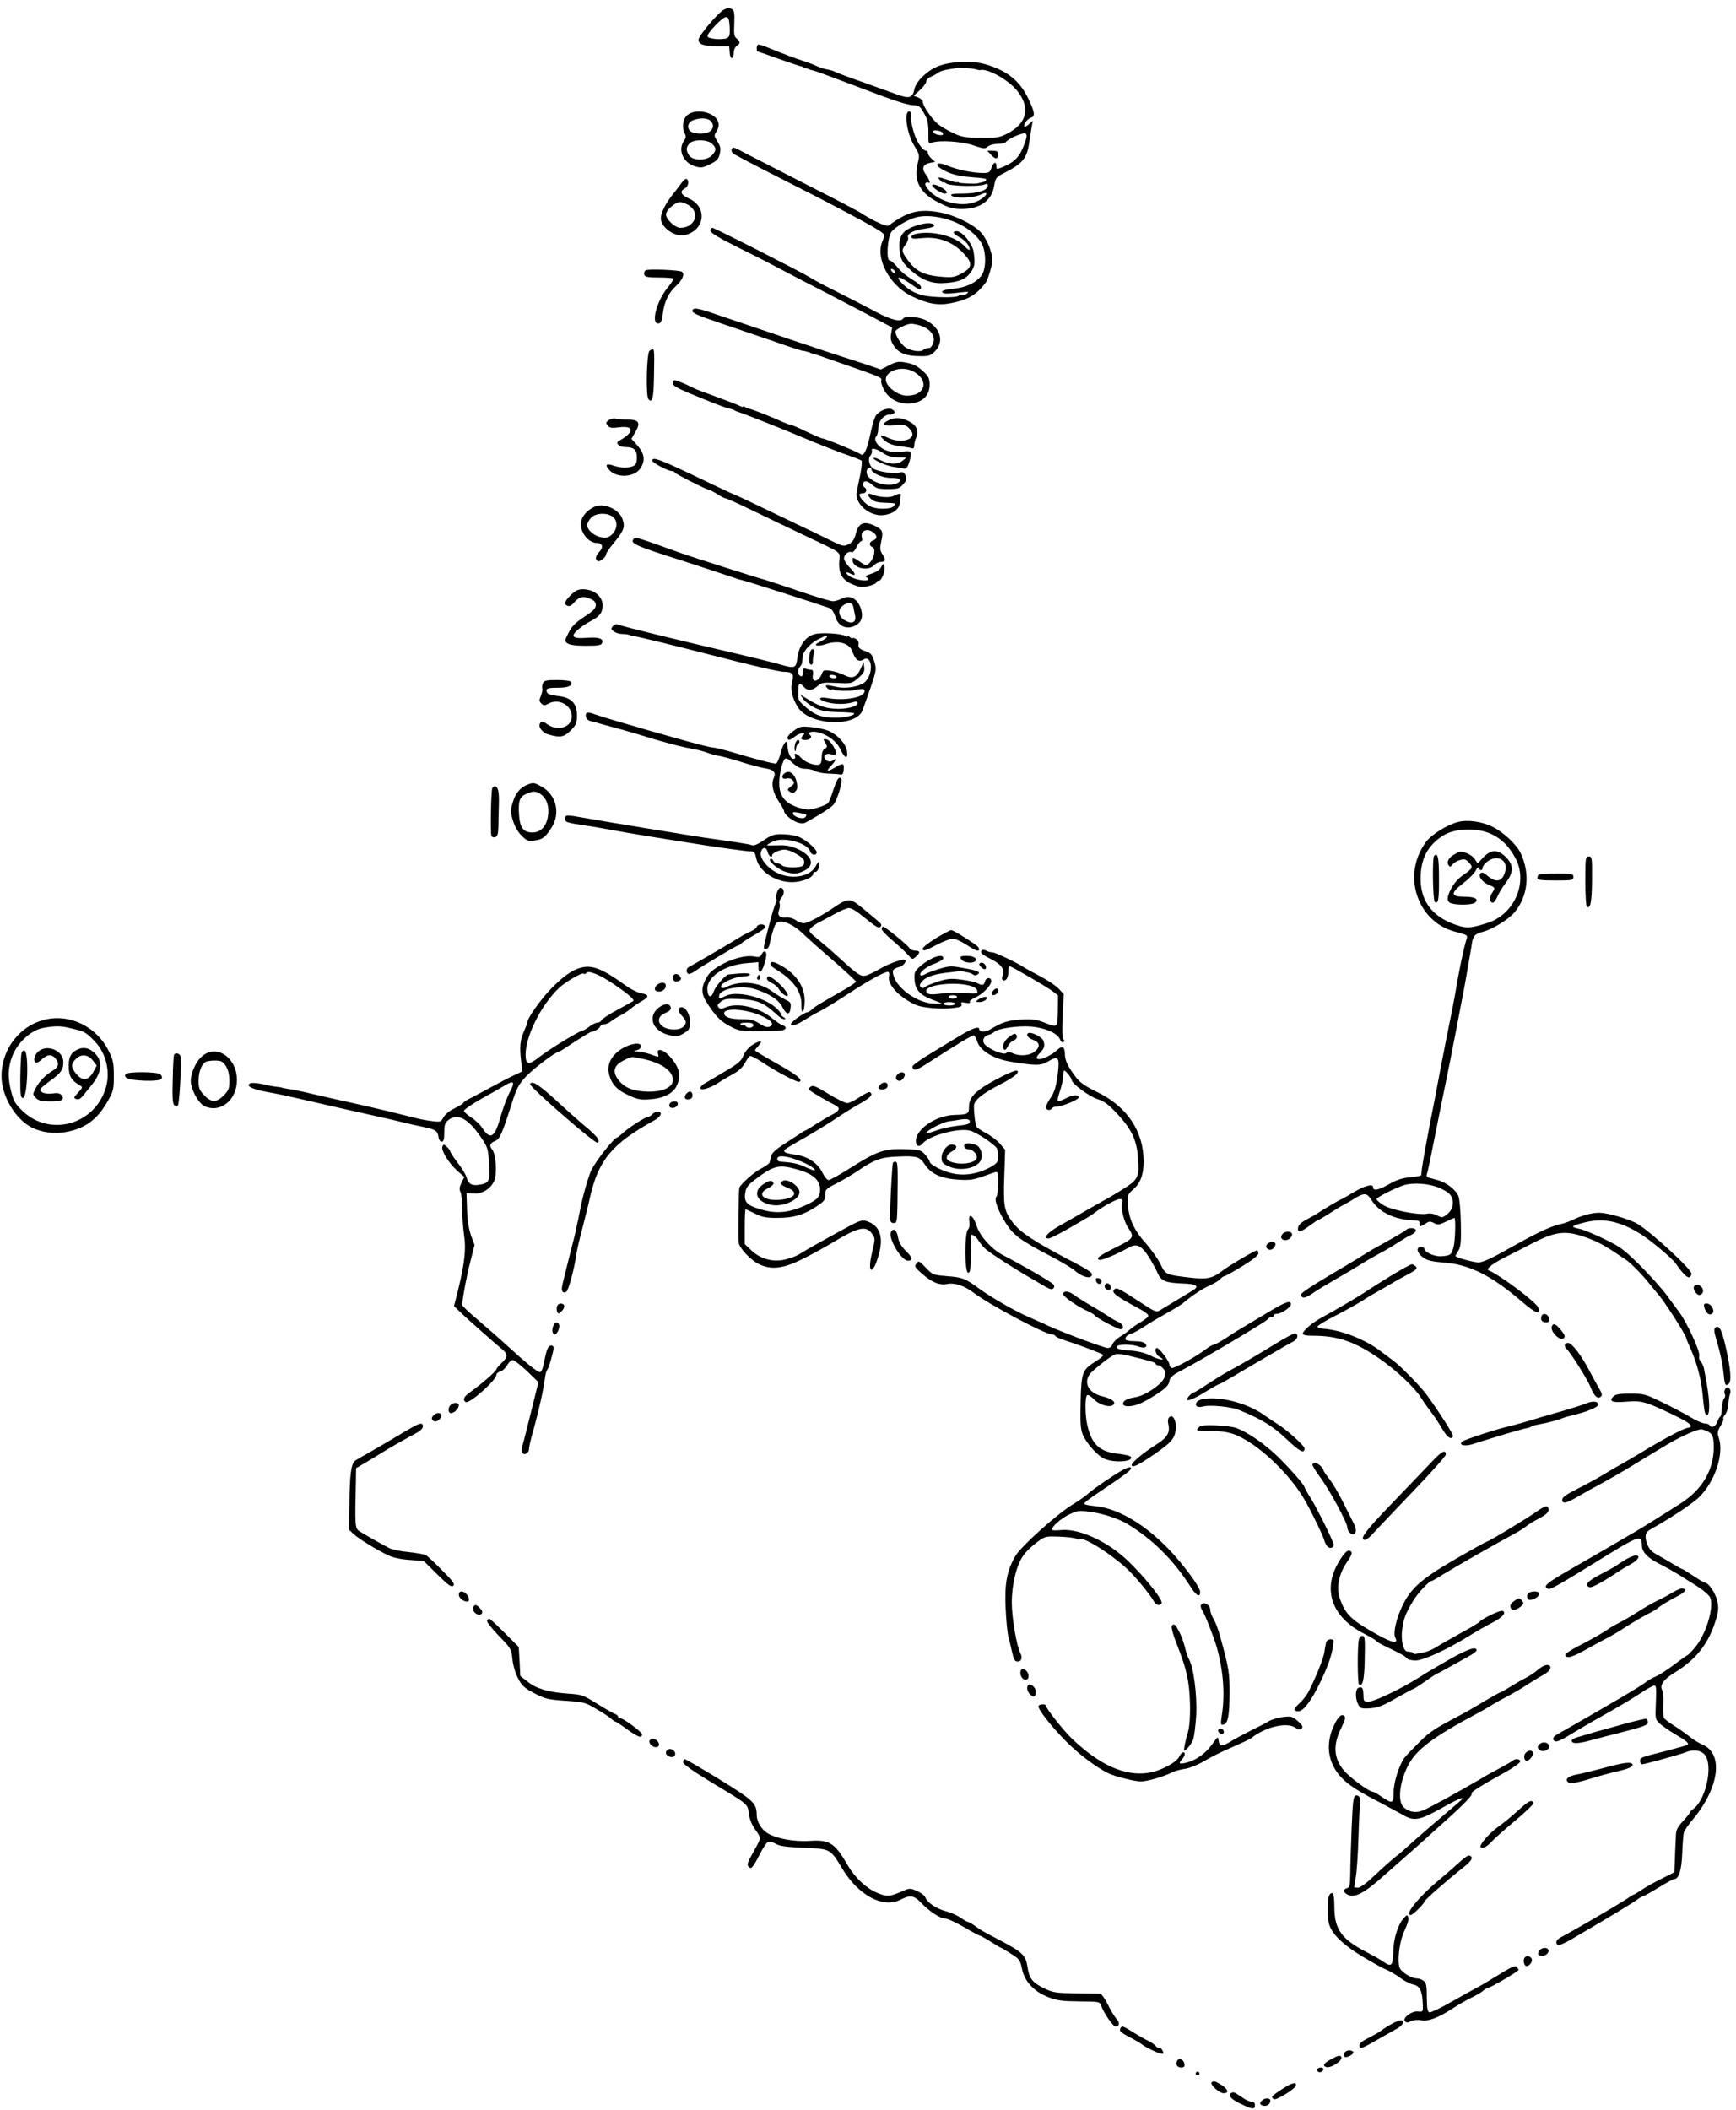 <?xml version="1.0" standalone="no"?>
<!DOCTYPE svg PUBLIC "-//W3C//DTD SVG 20010904//EN"
 "http://www.w3.org/TR/2001/REC-SVG-20010904/DTD/svg10.dtd">
<svg version="1.0" xmlns="http://www.w3.org/2000/svg"
 width="1014pt" height="1232pt" viewBox="0 0 1014 1232"
 preserveAspectRatio="xMidYMid meet">
<g transform="translate(0,1232) scale(0.1,-0.1)"
fill="#000000" stroke="none">
<path d="M4229 12264 c-34 -17 -149 -153 -149 -176 0 -27 32 -38 109 -38 l70
0 3 -37 c3 -43 23 -43 24 1 0 15 8 32 17 38 22 12 22 27 0 43 -15 11 -17 26
-14 88 2 65 0 77 -16 85 -13 7 -26 6 -44 -4z m33 -100 c2 -46 0 -58 -15 -66
-24 -12 -109 -6 -114 9 -6 17 86 113 107 113 15 0 19 -10 22 -56z"/>
<path d="M4420 12040 c0 -11 1 -20 3 -20 2 0 55 -18 118 -41 63 -22 121 -42
129 -44 8 -2 16 -4 18 -5 1 -2 5 -3 10 -5 4 -1 14 -4 22 -7 8 -4 24 -9 35 -11
19 -5 81 -28 250 -92 214 -82 294 -108 328 -109 38 -1 44 -6 79 -76 7 -14 12
-53 11 -88 -1 -60 0 -62 20 -55 44 16 170 8 241 -15 62 -21 70 -22 85 -8 10 9
36 16 59 16 22 0 44 5 47 10 12 20 101 59 115 50 11 -7 9 -20 -10 -70 -24 -65
-55 -97 -123 -125 -36 -15 -37 -14 -37 5 0 30 -17 24 -29 -10 -9 -26 -15 -30
-49 -30 -58 0 -151 19 -205 42 -60 26 -86 11 -35 -20 47 -28 92 -40 177 -47
41 -3 77 -7 79 -10 8 -7 -3 -16 -25 -20 -10 -2 -19 -4 -20 -5 -9 -5 -103 -1
-112 4 -6 4 -11 5 -11 2 0 -3 -25 4 -55 14 -57 20 -65 19 -40 -6 8 -9 15 -12
15 -8 0 3 7 0 17 -7 18 -16 196 -20 226 -5 13 6 17 4 17 -8 0 -27 -61 -46
-147 -46 -59 0 -74 -3 -65 -12 18 -18 131 -14 170 6 49 25 42 -5 -8 -33 -81
-46 -218 -20 -290 54 -18 18 -29 38 -25 44 3 6 11 9 16 6 17 -11 9 15 -13 46
-27 36 -17 61 27 69 l27 5 -21 19 c-12 11 -21 25 -21 33 0 7 -4 13 -9 13 -23
0 -59 55 -75 113 -10 36 -17 71 -16 78 4 24 0 39 -9 39 -33 0 -14 -132 30
-202 30 -50 31 -54 20 -99 -27 -103 12 -177 121 -231 62 -32 85 -38 137 -38
106 0 174 49 188 135 8 47 11 51 60 76 105 53 131 85 144 172 5 34 12 78 15
97 l7 35 -22 -19 c-11 -11 -24 -17 -27 -14 -9 10 18 46 38 51 26 7 22 34 -16
112 -51 105 -124 163 -251 200 -79 23 -209 17 -281 -14 -63 -27 -124 -88 -133
-132 -10 -51 -30 -57 -103 -30 -35 13 -125 45 -200 72 -76 26 -146 53 -156 58
-11 6 -34 13 -52 16 -18 3 -44 12 -59 19 -14 7 -51 21 -81 31 -53 17 -93 32
-199 75 -27 11 -54 20 -60 20 -6 0 -11 -9 -11 -20z m1281 -125 c9 -3 20 -5 25
-4 41 11 162 -56 213 -118 81 -98 62 -191 -52 -251 -47 -25 -61 -27 -157 -26
-91 0 -112 4 -160 26 -30 14 -70 37 -88 51 -36 27 -92 108 -92 133 0 8 -12 19
-27 25 l-26 10 36 33 c21 19 37 41 37 50 0 9 12 22 28 28 15 7 34 17 42 24 8
7 35 15 60 19 25 4 46 7 47 8 4 5 100 -2 114 -8z m-193 -373 c3 -10 -4 -13
-24 -10 -15 2 -29 9 -32 16 -3 10 4 13 24 10 15 -2 29 -9 32 -16z"/>
<path d="M4016 11649 c-28 -22 -35 -73 -16 -110 8 -14 7 -25 -5 -41 -37 -54
-5 -128 65 -149 34 -10 44 -9 87 12 40 20 50 30 57 60 7 31 5 43 -13 72 -21
34 -21 37 -5 61 10 17 14 35 10 51 -15 58 -127 86 -180 44z m118 -25 c30 -11
40 -43 20 -65 -19 -21 -82 -26 -115 -9 -29 16 -25 56 9 68 32 12 64 14 86 6z
m26 -144 c26 -26 25 -38 -2 -67 -30 -32 -110 -33 -132 -1 -20 29 -20 47 1 70
23 26 106 25 133 -2z"/>
<path d="M4274 11449 c-3 -6 0 -17 7 -24 8 -7 127 -70 264 -139 323 -163 576
-297 607 -324 16 -13 16 -17 2 -51 -42 -100 41 -256 169 -319 92 -45 155 -57
231 -42 102 20 149 48 204 121 7 9 19 43 28 75 14 54 14 64 -2 117 -9 31 -32
74 -50 95 -45 53 -168 112 -261 125 -112 17 -175 -1 -280 -78 -9 -7 -32 0 -81
24 -37 19 -74 40 -82 47 -8 6 -136 74 -285 149 -148 76 -312 160 -363 186
-105 55 -99 53 -108 38z m1270 -413 c82 -26 152 -76 188 -134 29 -48 30 -151
1 -190 -32 -43 -91 -71 -166 -78 -43 -4 -66 -11 -64 -18 4 -12 26 -13 107 -3
49 5 53 5 36 -8 -10 -8 -23 -12 -28 -9 -5 3 -14 1 -21 -4 -13 -11 -150 -9
-202 3 -48 10 -90 34 -125 70 -45 46 -19 46 46 0 54 -39 64 -42 64 -21 0 8
-24 28 -53 45 -29 17 -68 48 -85 71 -18 22 -39 40 -46 40 -20 0 -13 131 10
165 17 26 97 74 144 86 52 14 122 8 194 -15z m-319 -297 c11 -17 -1 -21 -15
-4 -8 9 -8 15 -2 15 6 0 14 -5 17 -11z"/>
<path d="M5365 11007 c-98 -29 -122 -66 -108 -165 5 -37 15 -54 51 -89 65 -61
124 -88 194 -86 89 3 134 19 164 58 28 37 31 56 21 125 -8 49 -66 120 -99 120
-29 0 -21 -15 18 -36 20 -10 42 -31 50 -46 17 -34 7 -36 -22 -5 -55 58 -182
91 -279 73 -40 -8 -43 -32 -4 -29 13 1 35 3 49 4 87 6 167 -25 227 -89 58 -61
54 -86 -20 -124 -35 -17 -51 -19 -116 -13 -95 9 -141 32 -186 93 -40 55 -41
61 -15 95 11 14 17 32 14 40 -8 23 32 44 99 52 36 5 56 12 54 19 -5 16 -45 17
-92 3z"/>
<path d="M5790 11415 c25 -27 40 -25 40 6 0 15 -7 19 -32 19 l-31 0 23 -25z"/>
<path d="M3983 11255 c-10 -14 -33 -45 -51 -67 -43 -53 -72 -111 -72 -142 0
-55 84 -113 142 -98 117 29 131 165 22 213 -47 21 -56 42 -24 59 21 11 27 44
11 55 -6 3 -18 -6 -28 -20z m38 -132 c72 -43 39 -133 -47 -133 -31 0 -84 50
-84 78 0 25 54 72 82 72 11 0 33 -8 49 -17z"/>
<path d="M5445 11240 c-6 -10 51 -50 73 -50 25 0 11 20 -27 40 -24 12 -42 16
-46 10z"/>
<path d="M4150 10973 c0 -13 48 -41 168 -101 92 -45 210 -106 262 -134 52 -28
163 -85 245 -127 83 -43 203 -106 268 -140 l118 -63 -6 -37 c-5 -29 -1 -44 17
-71 28 -42 71 -59 151 -59 52 -1 62 2 88 28 56 56 33 138 -52 181 -40 21 -123
27 -134 10 -13 -22 -70 -8 -158 39 -100 53 -129 67 -257 132 -47 23 -102 53
-123 66 -54 34 -564 293 -576 293 -6 0 -11 -8 -11 -17z m1240 -559 c50 -20 75
-61 60 -98 -5 -14 -14 -27 -20 -27 -5 -1 -14 -2 -19 -3 -5 0 -13 -4 -17 -8
-14 -15 -69 -8 -102 12 -27 17 -62 70 -62 95 0 12 67 45 92 45 15 0 46 -7 68
-16z"/>
<path d="M3771 10742 c-8 -6 -11 -17 -8 -26 5 -13 22 -16 85 -16 43 0 81 -3
85 -6 3 -4 -12 -27 -33 -53 -66 -79 -101 -218 -52 -209 12 2 19 17 23 53 8 72
35 128 80 168 36 33 50 69 31 81 -16 10 -198 17 -211 8z"/>
<path d="M4046 10511 c-10 -16 16 -28 169 -80 83 -28 221 -75 309 -105 87 -31
161 -55 165 -54 3 0 9 -1 14 -2 4 -1 12 -4 17 -5 6 -1 11 -3 13 -5 1 -1 9 -3
17 -5 8 -2 60 -19 115 -39 292 -101 289 -100 282 -119 -2 -7 4 -29 15 -50 32
-65 112 -98 187 -77 52 14 81 51 81 104 0 34 -6 48 -32 73 -41 38 -62 49 -116
58 -35 6 -51 2 -90 -18 l-47 -24 -70 24 c-38 13 -110 36 -160 52 -103 33 -471
157 -685 230 -149 52 -175 57 -184 42z m1300 -366 c83 -54 54 -135 -49 -135
-39 0 -90 30 -113 65 -46 70 80 124 162 70z"/>
<path d="M3794 10272 c-17 -11 -23 -267 -6 -283 23 -24 30 6 32 136 3 172 4
167 -26 147z"/>
<path d="M3930 10082 c0 -12 24 -27 88 -54 134 -56 219 -89 241 -93 12 -2 27
-7 34 -12 6 -4 17 -8 22 -9 17 -4 233 -89 340 -134 133 -56 237 -97 310 -122
33 -11 63 -24 67 -27 4 -4 1 -40 -7 -81 -9 -41 -18 -88 -21 -105 -12 -67 79
-143 159 -132 55 7 92 37 93 73 1 16 3 34 5 39 6 16 -9 16 -39 1 -27 -14 -85
-10 -134 9 -24 10 -23 -8 2 -30 14 -13 38 -19 78 -20 70 -3 67 -2 52 -20 -16
-20 -102 -20 -140 0 -27 14 -60 51 -60 67 0 5 9 8 20 8 21 0 28 24 10 35 -16
10 -11 35 7 35 9 0 27 -10 40 -22 20 -19 36 -23 89 -23 59 0 68 3 90 28 20 23
22 31 13 51 -10 21 -15 23 -40 16 -27 -8 -120 7 -148 24 -23 14 -33 57 -18 75
8 9 12 22 10 29 -8 20 26 14 65 -13 27 -18 50 -25 87 -25 l50 -1 -25 -20 c-28
-23 -78 -21 -132 7 -16 9 -32 13 -35 10 -8 -8 70 -44 112 -51 22 -3 49 -8 61
-10 15 -3 23 3 32 28 7 19 12 43 12 54 0 20 -4 21 -58 16 -43 -4 -68 -1 -94
11 -42 20 -68 60 -50 78 7 7 12 28 12 48 0 41 33 80 68 80 29 0 37 17 13 30
-23 12 -66 -3 -92 -32 -9 -10 -24 -57 -34 -106 -20 -97 -39 -139 -58 -124 -16
13 -207 92 -222 92 -6 0 -48 18 -94 40 -45 22 -87 40 -93 40 -6 0 -29 9 -52
19 -46 22 -175 73 -191 75 -5 1 -16 5 -22 9 -7 5 -13 6 -13 2 0 -3 -12 1 -27
9 -16 7 -75 30 -133 51 -58 21 -116 43 -130 50 -44 23 -98 45 -109 45 -6 0
-11 -8 -11 -18z m1160 -502 c0 -21 65 -50 111 -50 25 0 49 -3 52 -7 15 -14
-18 -33 -58 -33 -78 0 -147 45 -131 86 6 16 26 19 26 4z"/>
<path d="M3555 9867 c-17 -13 -17 -17 -5 -32 11 -13 23 -15 62 -10 62 9 88 -7
61 -37 -10 -11 -31 -27 -46 -35 -23 -12 -26 -17 -16 -29 6 -8 25 -14 41 -14
50 0 68 -16 68 -60 0 -29 -5 -42 -19 -50 -26 -13 -77 -13 -118 2 -42 15 -52 4
-23 -27 46 -49 150 -41 183 14 29 49 20 88 -30 142 l-25 27 23 39 c32 56 22
73 -43 73 -29 0 -62 3 -73 6 -11 3 -29 -2 -40 -9z"/>
<path d="M5191 9867 c-48 -24 -36 -35 32 -30 56 5 67 3 86 -16 11 -11 21 -27
21 -35 0 -40 -80 -52 -143 -22 -48 24 -56 16 -18 -17 20 -17 48 -27 87 -32 31
-4 63 -9 71 -12 8 -3 13 2 13 15 0 12 5 32 11 46 18 39 4 73 -41 96 -45 23
-84 25 -119 7z"/>
<path d="M3810 9630 c0 -11 92 -60 114 -60 8 0 16 -4 18 -9 3 -8 187 -101 201
-101 4 0 25 -11 47 -25 22 -14 44 -25 50 -25 6 0 74 -31 153 -69 78 -38 210
-101 292 -140 246 -117 221 -98 217 -159 -5 -83 25 -121 117 -147 25 -8 101
13 101 27 0 4 6 8 14 8 17 0 40 64 31 88 -5 14 -8 12 -18 -8 -8 -16 -28 -30
-57 -39 -25 -8 -39 -16 -32 -19 6 -2 12 -8 12 -14 0 -15 -76 -3 -106 17 -29
19 -26 32 4 16 34 -18 32 0 -4 35 -19 19 -34 43 -34 53 0 23 25 45 43 38 9 -3
20 8 30 29 9 19 21 34 27 34 6 0 8 10 4 24 -9 35 28 54 62 31 29 -19 31 -41 4
-50 -24 -8 -26 -30 -4 -39 20 -8 12 -60 -13 -88 -21 -23 -23 -23 -67 7 -34 23
-36 23 -36 5 0 -46 91 -68 125 -30 10 11 29 20 42 20 27 0 29 12 6 46 -13 21
-14 33 -6 71 13 57 9 69 -29 89 -69 36 -103 24 -119 -42 -9 -34 -19 -49 -42
-61 -30 -15 -33 -14 -126 32 -53 26 -123 60 -156 75 -33 16 -131 63 -217 104
-87 42 -160 76 -162 76 -3 0 -67 30 -143 66 -306 147 -343 161 -343 134z"/>
<path d="M3465 9358 c-39 -21 -65 -52 -71 -83 -10 -57 40 -125 94 -125 31 0
38 -25 13 -51 -23 -25 -27 -44 -10 -54 12 -8 49 22 49 39 0 6 18 34 41 61 63
76 71 97 56 142 -20 63 -116 102 -172 71z m113 -54 c31 -21 30 -73 -3 -104
-20 -18 -31 -22 -61 -17 -43 7 -84 42 -84 71 0 11 10 30 22 43 26 28 91 32
126 7z"/>
<path d="M3696 9165 c-7 -20 38 -39 279 -115 63 -20 299 -98 325 -107 8 -4 24
-8 35 -10 18 -3 458 -144 511 -163 12 -5 25 -24 33 -50 15 -51 57 -74 103 -58
45 16 61 48 49 96 -18 65 -65 93 -115 67 -15 -8 -39 -15 -51 -15 -13 0 -102
26 -197 59 -95 32 -191 64 -213 70 -53 14 -393 123 -475 151 -36 13 -107 38
-159 57 -107 38 -117 39 -125 18z m1288 -387 c3 -13 7 -35 10 -49 9 -40 -14
-54 -53 -34 -42 21 -52 62 -21 87 31 25 59 23 64 -4z"/>
<path d="M3334 8846 c-38 -38 -42 -54 -18 -63 10 -4 24 3 37 19 30 35 52 40
93 23 25 -10 34 -20 34 -38 0 -19 -15 -34 -67 -68 -53 -35 -73 -55 -92 -93
-24 -47 -24 -49 -6 -62 13 -9 48 -14 107 -14 72 0 90 3 95 16 10 25 -17 35
-82 31 -64 -5 -85 -1 -85 14 0 16 51 57 102 84 52 27 68 49 68 92 -1 52 -51
93 -115 93 -29 0 -45 -8 -71 -34z"/>
<path d="M3579 8664 c-11 -14 -11 -18 6 -30 10 -8 31 -15 47 -15 27 -1 46 -4
51 -9 1 -1 11 -3 22 -4 24 -3 265 -62 450 -110 224 -58 399 -99 425 -98 48 0
59 -13 47 -57 -12 -44 -1 -94 33 -149 66 -107 339 -120 378 -19 7 18 28 78 48
135 33 99 34 105 21 150 -11 37 -20 49 -43 57 -44 15 -53 24 -49 45 2 12 -4
24 -16 30 -10 6 -19 8 -19 4 0 -3 -7 -1 -15 6 -8 7 -15 9 -15 5 0 -4 -6 -3
-12 2 -19 14 -138 22 -179 11 -54 -13 -94 -70 -102 -142 -7 -56 -15 -60 -93
-37 -38 11 -139 36 -224 56 -420 98 -701 167 -731 179 -9 4 -21 0 -30 -10z
m1251 -62 c0 -5 -17 -17 -37 -27 -29 -14 -34 -20 -20 -23 10 -2 32 1 49 7 74
26 141 7 158 -45 16 -46 36 -61 62 -45 51 32 63 -76 13 -128 -29 -29 -111 -44
-169 -31 -61 14 -71 13 -56 -5 7 -9 19 -14 26 -11 7 3 15 2 18 -2 3 -6 111 -7
111 -2 0 1 15 4 33 6 25 4 32 1 32 -11 0 -37 -115 -58 -220 -40 -52 9 -53 -10
-2 -24 46 -13 107 -14 150 -2 25 8 32 7 32 -4 0 -21 -76 -38 -140 -32 -55 4
-95 19 -160 60 l-35 21 16 -24 c9 -14 38 -36 65 -50 40 -20 65 -25 137 -27 49
-1 92 -4 95 -7 10 -11 -52 -26 -106 -26 -80 0 -120 14 -174 60 -45 39 -47 43
-46 90 2 55 6 60 33 30 22 -25 51 -22 82 6 21 19 32 21 111 17 87 -4 87 -4
125 29 32 27 38 39 35 63 l-4 30 -16 -37 c-24 -53 -49 -63 -95 -40 -21 11 -57
22 -81 26 -35 5 -44 3 -49 -11 -19 -55 -63 -64 -55 -13 3 22 0 30 -11 30 -8 0
-22 3 -31 6 -12 5 -16 0 -16 -21 0 -17 -5 -25 -12 -23 -19 7 -22 36 -6 55 13
16 14 19 16 60 3 32 50 83 97 104 47 22 45 21 45 11z m55 -232 c3 -5 -3 -10
-14 -10 -11 0 -23 5 -26 10 -3 6 3 10 14 10 11 0 23 -4 26 -10z"/>
<path d="M4728 8496 c-2 -19 -2 -39 0 -45 6 -18 21 -13 20 7 -1 9 2 29 5 45 6
20 4 27 -7 27 -8 0 -15 -13 -18 -34z"/>
<path d="M3172 8333 c-5 -10 -7 -24 -5 -31 3 -7 -1 -27 -7 -43 -11 -25 -11
-33 2 -46 14 -13 19 -13 45 1 59 30 133 -12 133 -76 0 -63 -81 -90 -142 -47
-21 16 -33 18 -40 11 -20 -20 7 -60 49 -71 66 -19 89 -14 128 26 31 32 35 42
35 88 0 70 -34 104 -113 112 -37 4 -58 11 -62 21 -9 23 2 27 65 27 59 0 88 13
76 34 -4 6 -39 11 -81 11 -61 0 -76 -3 -83 -17z"/>
<path d="M3422 8138 c2 -15 13 -25 33 -29 17 -4 46 -12 65 -18 19 -5 76 -21
125 -34 50 -14 110 -32 135 -40 25 -8 63 -19 85 -25 22 -6 60 -16 85 -23 25
-6 54 -13 65 -15 11 -1 20 -3 20 -4 0 -1 14 -4 30 -6 17 -3 46 -11 65 -18 19
-7 53 -17 75 -20 22 -4 81 -20 130 -36 50 -16 109 -31 132 -35 53 -8 68 -24
52 -58 -16 -35 -4 -86 31 -138 16 -24 30 -49 30 -55 0 -17 43 -53 77 -65 25
-8 38 -8 56 3 76 42 135 79 154 99 21 21 56 135 47 151 -12 19 -24 4 -45 -59
-12 -38 -26 -74 -32 -81 -5 -7 -34 -19 -64 -28 -49 -14 -58 -14 -108 1 -73 23
-107 60 -113 125 -4 49 12 133 31 158 7 9 19 4 47 -22 28 -25 47 -34 73 -34
19 0 45 -6 58 -13 13 -8 47 -14 74 -15 28 -1 59 -3 70 -5 16 -3 21 2 23 29 4
37 -5 39 -50 12 -46 -28 -56 -25 -25 8 28 29 38 53 13 33 -16 -13 -42 -6 -50
15 -7 17 17 29 40 20 9 -3 20 -4 25 0 14 8 -28 81 -51 87 -23 6 -24 4 -7 -24
10 -17 9 -22 -5 -30 -12 -7 -18 -22 -18 -48 0 -24 -5 -41 -14 -44 -24 -9 -81
11 -106 38 -26 28 -45 33 -36 10 3 -9 0 -15 -10 -15 -16 0 -34 39 -34 76 0 45
-24 20 -40 -41 -8 -32 -20 -60 -27 -62 -10 -4 -116 24 -281 73 -30 8 -66 17
-80 19 -15 2 -29 4 -32 5 -3 1 -9 3 -15 4 -35 4 -596 165 -648 185 -44 17 -59
14 -55 -11z m1287 -574 c3 -2 0 -9 -6 -15 -14 -14 -65 1 -71 20 -4 11 4 12 34
6 22 -4 41 -9 43 -11z"/>
<path d="M4638 8055 c-21 -14 -38 -32 -38 -40 0 -20 13 -19 43 5 28 22 70 29
49 8 -19 -19 -14 -28 12 -28 29 0 44 19 25 31 -20 12 14 23 49 14 57 -14 109
-53 131 -100 26 -55 46 -60 38 -9 -7 43 -56 96 -109 118 -19 8 -64 18 -99 21
-58 6 -68 4 -101 -20z"/>
<path d="M4644 7975 c-3 -13 -4 -30 -1 -37 3 -7 6 -3 6 9 1 12 6 25 11 28 13
8 13 25 0 25 -5 0 -12 -11 -16 -25z"/>
<path d="M4588 7809 c-27 -15 -23 -41 5 -34 15 4 28 0 37 -10 12 -15 11 -19
-10 -36 -21 -16 -23 -20 -10 -29 20 -13 25 -13 40 5 8 10 9 26 3 51 -10 44
-40 68 -65 53z"/>
<path d="M3080 7739 c-42 -17 -70 -51 -85 -104 -14 -45 -14 -56 1 -105 10 -34
29 -67 50 -88 31 -31 39 -34 75 -29 48 6 64 18 101 76 53 84 27 190 -57 238
-45 25 -49 26 -85 12z m83 -59 c33 -26 47 -75 37 -129 -10 -58 -44 -91 -90
-91 -52 0 -73 27 -78 100 -6 82 3 109 41 125 44 19 60 18 90 -5z"/>
<path d="M2875 7718 c-7 -25 -12 -267 -4 -279 4 -7 14 -9 23 -6 12 5 16 21 17
59 0 29 2 89 3 133 2 76 -5 105 -26 105 -5 0 -10 -6 -13 -12z"/>
<path d="M3300 7541 c0 -21 8 -24 125 -41 39 -6 104 -17 145 -25 41 -8 147
-26 235 -40 88 -14 187 -30 220 -35 126 -21 331 -50 357 -50 23 0 28 -5 34
-36 15 -79 110 -144 211 -144 58 0 123 27 123 50 0 5 6 10 14 10 7 0 16 12 19
28 7 38 0 40 -20 3 -35 -62 -145 -78 -229 -34 -55 28 -98 85 -90 117 8 33 32
34 40 1 6 -23 26 -36 26 -17 0 12 46 32 72 32 32 0 107 -41 114 -63 3 -10 1
-24 -5 -30 -15 -15 -108 -14 -123 1 -7 7 -20 12 -29 12 -9 0 -20 7 -23 16 -3
8 -11 12 -17 9 -16 -10 48 -63 90 -75 49 -14 68 -13 107 6 67 32 49 90 -40
129 -39 17 -66 22 -114 20 -34 -1 -62 -1 -62 1 0 2 14 11 32 20 63 32 206 -6
221 -58 6 -21 37 -24 37 -4 0 22 -75 84 -117 95 -21 6 -61 11 -89 11 -43 0
-61 -6 -104 -36 -34 -23 -57 -33 -68 -28 -16 6 -105 20 -272 43 -76 11 -577
93 -700 115 -111 20 -120 20 -120 -3z"/>
<path d="M8515 7521 c-62 -16 -155 -74 -185 -115 -80 -108 -92 -245 -32 -363
40 -78 110 -136 190 -159 88 -24 85 -22 78 -47 -18 -58 -45 -189 -66 -317 -5
-30 -20 -109 -34 -175 -13 -66 -39 -194 -56 -285 -17 -91 -35 -187 -41 -215
-23 -113 -61 -322 -64 -350 -1 -16 -3 -33 -4 -36 -1 -3 -29 -9 -64 -12 -47 -4
-80 -15 -127 -42 -60 -34 -90 -39 -90 -15 0 21 -49 8 -113 -30 -36 -22 -68
-40 -70 -40 -5 0 -112 -63 -138 -81 -8 -6 -38 -23 -65 -37 -33 -18 -50 -34
-52 -49 -5 -32 13 -29 68 12 26 19 50 35 54 35 3 0 32 17 63 37 32 21 69 44
83 50 14 7 43 24 65 38 54 33 70 31 96 -11 43 -70 133 -114 242 -118 34 -1 41
-4 39 -18 -4 -22 2 -22 34 -2 21 15 28 15 50 4 21 -12 30 -11 70 8 24 12 47
22 49 22 9 0 5 -135 -5 -172 -13 -44 -18 -48 -70 -52 -40 -3 -100 23 -100 44
0 5 -9 10 -20 10 -31 0 -24 -35 12 -61 25 -18 51 -24 122 -30 151 -11 279 -76
459 -231 77 -66 109 -77 92 -32 -10 31 -226 192 -290 218 -18 7 24 40 96 76
38 19 111 56 162 83 121 62 179 72 271 46 79 -24 129 -48 205 -98 29 -20 60
-40 69 -46 26 -17 96 -88 137 -140 22 -27 42 -52 45 -55 29 -27 170 -246 170
-264 0 -3 13 -34 28 -68 33 -72 60 -177 67 -258 8 -86 12 -110 19 -117 14 -14
21 11 19 65 -3 49 -7 82 -30 202 -2 14 -11 32 -19 41 -8 9 -12 23 -9 32 9 22
-72 198 -117 257 -10 14 -42 57 -70 95 -28 39 -99 118 -157 176 -96 95 -116
110 -211 156 -58 28 -121 54 -140 58 -58 12 -56 17 16 36 115 31 212 12 335
-64 56 -34 185 -142 206 -172 40 -58 70 -88 81 -81 7 4 12 13 12 20 0 26 -224
233 -312 289 -44 28 -177 67 -227 67 -45 0 -106 -17 -160 -44 -14 -7 -48 -19
-76 -25 -58 -15 -132 -50 -308 -149 -86 -49 -138 -72 -161 -72 -26 0 -121 25
-134 36 -2 1 5 15 15 30 15 24 18 47 16 157 -1 70 -7 142 -13 160 -13 39 -69
83 -124 98 -23 6 -47 13 -55 15 -8 3 -10 11 -6 22 6 15 22 95 79 382 10 47 25
126 36 175 18 87 94 480 105 540 29 166 38 215 42 245 7 47 18 58 67 71 54 14
148 72 181 111 80 95 94 227 37 348 -25 51 -99 121 -164 153 -60 31 -148 43
-203 28z m196 -70 c59 -28 100 -68 138 -136 80 -141 -1 -332 -160 -383 -87
-28 -116 -31 -157 -20 -152 42 -233 136 -234 272 -2 120 40 201 133 259 70 43
199 46 280 8z m-301 -2067 c42 -19 62 -34 70 -55 15 -36 3 -76 -31 -101 -23
-17 -27 -18 -54 -4 -18 10 -42 14 -61 10 -51 -9 -214 23 -256 52 -21 13 -38
29 -38 34 0 9 111 66 160 81 57 17 151 10 210 -17z"/>
<path d="M8498 7334 c-35 -18 -50 -45 -37 -65 8 -12 11 -11 23 4 8 10 27 22
44 26 25 8 34 5 52 -14 26 -28 23 -35 -36 -75 -28 -20 -53 -49 -69 -80 -26
-51 -25 -76 3 -84 38 -11 121 -9 137 4 25 21 1 35 -63 35 -80 0 -81 21 -4 80
33 25 65 58 72 73 7 16 15 22 17 15 6 -18 23 -16 23 1 0 8 12 24 26 35 61 48
128 8 104 -63 -17 -54 -51 -60 -100 -20 -21 19 -34 24 -42 16 -16 -16 9 -52
48 -68 39 -16 39 -17 18 -49 -17 -25 -13 -55 6 -55 6 0 18 16 26 35 8 20 30
56 49 81 47 62 47 104 1 150 -47 47 -87 46 -132 -1 l-33 -36 -16 25 c-9 13
-30 29 -47 35 -38 13 -37 14 -70 -5z"/>
<path d="M8377 7324 c-12 -12 -8 -262 4 -270 20 -12 25 14 24 142 0 119 -7
149 -28 128z"/>
<path d="M9260 7176 c0 -80 4 -147 9 -150 21 -13 29 28 30 157 1 130 0 137
-19 137 -19 0 -20 -7 -20 -144z"/>
<path d="M8987 7213 c-4 -3 -7 -12 -7 -20 0 -10 24 -13 105 -13 98 0 105 1
105 20 0 19 -7 20 -98 20 -54 0 -102 -3 -105 -7z"/>
<path d="M4540 7114 c-6 -15 -8 -34 -5 -42 3 -8 1 -20 -4 -26 -5 -6 -21 -58
-36 -116 -40 -156 -39 -150 -21 -150 9 0 18 11 21 28 12 58 28 108 37 120 25
30 98 1 168 -68 26 -25 104 -94 174 -154 69 -61 126 -113 126 -117 0 -4 -34
-27 -76 -51 -142 -81 -162 -93 -181 -111 -11 -9 -23 -17 -28 -17 -17 0 -95
-56 -95 -68 0 -17 32 -7 85 27 22 14 56 34 75 43 42 22 80 45 185 113 111 73
213 128 224 121 5 -3 7 -15 4 -25 -12 -48 61 -125 158 -168 38 -17 151 -26
215 -18 44 5 54 10 50 22 -5 13 -1 14 24 9 20 -3 29 -2 25 4 -4 6 10 17 30 26
43 18 95 71 95 96 0 25 -31 23 -37 -2 -6 -23 -16 -25 -45 -9 -12 6 -53 15 -93
20 -61 8 -81 6 -135 -11 -35 -11 -69 -25 -77 -32 -10 -8 -17 -8 -25 0 -9 9 -6
18 11 36 23 25 77 42 163 50 25 3 50 6 55 7 4 1 10 1 13 -1 3 -1 16 -3 29 -6
14 -2 29 -9 36 -14 6 -5 16 -5 25 1 22 14 2 23 -85 38 -69 13 -82 12 -138 -5
-34 -10 -71 -24 -83 -31 -11 -7 -24 -10 -27 -6 -13 13 36 52 84 68 28 10 49
23 49 31 0 31 -75 5 -134 -46 -33 -30 -37 -37 -34 -78 3 -59 30 -90 104 -118
l59 -23 -45 0 c-90 -1 -213 80 -239 158 -12 37 -7 46 36 57 19 5 39 31 30 40
-9 9 -93 -20 -144 -50 -33 -19 -71 -38 -86 -41 -29 -8 -49 6 -162 110 -27 25
-78 69 -112 97 -61 50 -62 52 -46 71 10 10 31 25 48 33 16 8 57 30 90 48 33
19 71 35 83 35 15 1 51 -22 98 -61 59 -48 77 -59 87 -49 9 10 6 18 -18 37 -16
14 -57 47 -90 75 -70 57 -80 58 -165 1 -76 -52 -154 -92 -176 -92 -11 0 -32 8
-47 19 -15 10 -40 17 -55 15 -37 -4 -53 12 -42 42 5 13 7 31 4 39 -4 9 1 24
11 35 18 20 17 51 -2 57 -7 3 -18 -8 -23 -23z m1120 -547 c31 -8 46 -18 48
-31 4 -18 -1 -19 -69 -13 -41 3 -103 2 -137 -3 -69 -9 -92 -6 -92 16 0 34 160
54 250 31z m-70 -67 c0 -5 -11 -10 -25 -10 -14 0 -25 5 -25 10 0 6 11 10 25
10 14 0 25 -4 25 -10z m-10 -40 c0 -5 -16 -10 -35 -10 -19 0 -35 5 -35 10 0 6
16 10 35 10 19 0 35 -4 35 -10z"/>
<path d="M4438 6923 c-10 -3 -18 -9 -18 -14 0 -6 -15 -17 -32 -25 -18 -8 -40
-19 -48 -24 -75 -47 -299 -177 -312 -183 -19 -7 -24 -32 -8 -42 5 -3 22 3 37
14 47 33 245 151 253 151 5 0 15 6 22 14 8 8 40 28 71 46 31 17 60 36 63 42 9
14 -8 25 -28 21z"/>
<path d="M5150 6896 c0 -7 28 -37 63 -66 34 -29 74 -66 89 -83 27 -30 28 -30
48 -12 27 24 25 35 -5 35 -13 0 -28 6 -32 14 -10 18 -143 126 -154 126 -5 0
-9 -6 -9 -14z"/>
<path d="M5467 6843 c-42 -26 -77 -53 -77 -60 0 -19 10 -16 83 22 36 19 78 35
92 35 15 0 50 -16 79 -35 29 -19 58 -35 65 -35 18 0 13 18 -11 35 -57 40 -131
85 -142 85 -6 0 -46 -21 -89 -47z"/>
<path d="M5736 6773 c-14 -14 -3 -24 54 -53 60 -31 80 -59 66 -96 -9 -23 3
-37 20 -23 8 6 14 27 14 45 0 19 3 34 6 34 10 0 217 -120 251 -146 l33 -25 -1
-89 c-2 -102 0 -101 -81 -69 -43 17 -68 20 -133 17 -77 -5 -111 -15 -180 -57
-29 -17 -65 -17 -65 0 0 21 -42 6 -121 -42 -46 -28 -126 -76 -176 -107 -51
-31 -93 -61 -93 -68 0 -27 22 -24 72 9 201 129 280 177 288 172 5 -3 13 -20
19 -38 18 -52 96 -99 194 -115 154 -25 175 -24 222 3 57 34 65 22 54 -70 -10
-82 -21 -115 -49 -154 -11 -16 -20 -36 -20 -45 0 -18 25 -22 35 -6 3 6 17 10
29 10 29 0 126 40 126 52 0 19 -30 18 -70 -2 -23 -12 -45 -20 -50 -18 -5 2 0
28 11 58 10 30 19 69 19 87 0 18 3 33 6 33 9 0 43 -43 44 -55 0 -21 102 -96
151 -112 41 -13 64 -31 121 -92 79 -86 108 -149 115 -250 8 -110 1 -126 -75
-175 -37 -24 -92 -57 -122 -73 -30 -17 -84 -47 -120 -68 -36 -21 -99 -57 -140
-80 -71 -40 -102 -75 -65 -75 9 0 57 24 108 53 51 29 103 60 117 68 14 8 34
21 45 30 42 33 126 79 145 79 17 0 19 -5 14 -25 -8 -31 12 -110 37 -145 36
-53 31 -60 -69 -110 -104 -52 -123 -66 -101 -75 13 -5 101 32 169 70 52 30 79
15 131 -70 13 -22 32 -57 41 -78 21 -46 47 -56 146 -60 80 -2 100 -15 60 -40
-110 -66 -176 -106 -194 -117 -19 -12 -29 -8 -105 42 -135 88 -147 94 -161 80
-18 -18 8 -38 155 -117 27 -14 47 -31 44 -38 -2 -7 -20 -21 -40 -33 -21 -11
-49 -31 -64 -43 -14 -13 -41 -33 -60 -44 -19 -11 -39 -31 -44 -43 -5 -14 -17
-24 -28 -24 -20 0 -268 93 -346 129 -22 11 -73 33 -114 51 -83 36 -222 116
-296 170 -77 57 -94 63 -184 70 -82 7 -84 8 -124 50 -38 40 -41 41 -54 24 -13
-17 -10 -23 34 -61 55 -49 102 -68 145 -59 45 9 101 -10 155 -51 90 -69 418
-243 457 -243 8 0 18 -4 21 -10 3 -5 27 -16 53 -24 83 -27 217 -77 225 -85 4
-4 -15 -21 -42 -38 -80 -50 -85 -64 -89 -236 -3 -119 -1 -158 12 -191 20 -51
90 -129 131 -144 59 -23 161 -15 152 11 -2 7 -33 15 -69 19 -114 11 -161 53
-187 168 -14 59 -14 167 -1 175 6 4 23 -7 39 -23 31 -34 95 -52 114 -33 17 17
-9 36 -67 50 -76 19 -108 76 -71 128 18 25 121 106 148 116 10 4 39 2 65 -4
134 -32 172 -43 172 -50 0 -5 6 -9 13 -9 8 0 22 -9 31 -19 15 -17 16 -25 7
-53 -13 -39 -112 -106 -170 -115 -47 -7 -71 -20 -71 -38 0 -18 40 -20 89 -3
20 7 68 33 106 58 55 36 71 53 75 76 4 24 17 35 72 64 65 34 225 126 344 198
33 20 83 50 110 67 27 16 51 33 52 37 2 4 10 8 18 8 8 0 14 5 14 10 0 6 8 10
18 10 26 0 82 38 82 55 0 26 -28 17 -133 -46 -56 -34 -117 -70 -135 -81 -18
-10 -64 -38 -101 -63 -38 -25 -74 -45 -80 -45 -7 0 -27 -11 -44 -24 -61 -47
-190 -117 -203 -112 -8 3 -14 13 -14 21 0 18 -58 95 -72 95 -18 0 -7 -40 14
-51 46 -25 -1 -19 -50 6 -34 17 -73 27 -117 30 -70 5 -89 11 -80 26 8 12 87
12 121 -1 36 -14 61 -6 44 15 -8 10 -30 15 -61 15 -26 0 -50 4 -53 8 -8 13 7
29 34 37 14 4 49 24 79 44 30 20 88 54 128 76 40 22 82 48 94 58 46 40 117 87
160 105 24 11 50 27 58 36 7 9 18 16 23 16 5 0 52 26 104 58 61 37 94 63 94
75 0 9 -4 17 -9 17 -12 0 -166 -91 -203 -120 -56 -43 -89 -50 -184 -39 -145
17 -146 17 -176 80 -15 30 -55 87 -90 126 -68 76 -98 146 -101 235 -2 39 2 48
34 76 41 36 59 86 59 163 -1 176 -97 319 -272 404 -72 35 -100 55 -125 88 -46
61 -63 97 -63 134 0 41 -16 50 -43 25 -65 -60 -162 -78 -103 -19 26 27 31 43
20 72 -7 18 -54 45 -79 45 -27 0 -16 -28 15 -39 43 -15 49 -39 16 -68 -30 -26
-88 -31 -130 -12 -19 9 -29 9 -39 1 -15 -13 -102 23 -126 52 -17 21 -5 49 24
55 10 2 24 9 31 16 21 21 140 38 216 32 83 -7 155 -39 169 -74 5 -14 14 -21
20 -17 7 4 8 9 0 17 -7 7 -8 54 -4 137 l6 126 -29 32 c-16 17 -65 50 -109 73
-44 23 -84 45 -90 49 -27 21 -171 90 -187 90 -11 0 -27 4 -37 10 -10 5 -21 6
-25 3z"/>
<path d="M4450 6751 c-9 -18 -17 -21 -45 -15 -51 9 -133 -13 -202 -54 -49 -29
-66 -47 -84 -84 -28 -61 -22 -90 37 -172 35 -49 61 -72 104 -95 55 -30 63 -31
178 -31 66 0 127 3 136 6 22 8 20 21 -4 29 -10 3 -40 24 -66 45 -76 62 -200
89 -269 58 -20 -9 -28 -9 -38 1 -9 10 -7 17 13 33 21 17 36 19 110 16 92 -4
134 -19 191 -68 19 -16 39 -34 46 -40 7 -5 18 -10 25 -10 8 0 6 5 -4 11 -10 5
-18 15 -19 22 0 7 -15 24 -33 39 -73 60 -226 95 -287 64 -39 -19 -39 -19 -39
-2 0 43 127 68 212 41 85 -28 136 -61 159 -106 23 -46 43 -47 47 -1 3 27 -1
33 -30 46 -18 9 -54 31 -80 50 -74 54 -187 64 -265 24 -25 -12 -39 -6 -28 12
13 20 88 50 128 50 20 0 37 5 37 11 0 7 -20 9 -62 6 -35 -3 -64 -6 -65 -6 -19
-6 -75 -71 -83 -97 -14 -42 -34 -40 -38 5 -8 75 96 147 228 158 l70 6 0 -26
c0 -48 19 -38 36 19 11 37 13 59 6 66 -7 7 -14 3 -22 -11z m-4 -361 c65 -29
81 -53 45 -65 -12 -3 -33 4 -56 20 -31 20 -50 25 -102 25 -68 0 -103 12 -103
35 0 33 129 25 216 -15z m-46 -55 c0 -17 -35 -21 -45 -5 -4 6 -10 8 -15 5 -5
-3 -11 -1 -15 5 -4 6 9 10 34 10 30 0 41 -4 41 -15z"/>
<path d="M5610 6732 c0 -18 26 -32 57 -32 35 0 46 23 17 34 -23 9 -74 7 -74
-2z"/>
<path d="M4506 6703 c-13 -13 -5 -23 37 -49 94 -59 141 -127 138 -202 -1 -27
3 -41 9 -37 5 3 10 32 10 64 0 87 -55 163 -156 214 -17 9 -34 13 -38 10z"/>
<path d="M5720 6691 c0 -12 29 -35 36 -28 11 10 -5 37 -21 37 -8 0 -15 -4 -15
-9z"/>
<path d="M3394 6671 c-52 -13 -105 -51 -177 -125 -60 -62 -137 -171 -137 -195
0 -5 -9 -28 -20 -53 -22 -51 -26 -89 -16 -173 l7 -60 -48 -22 c-26 -12 -93
-47 -148 -77 -55 -30 -110 -59 -122 -65 -11 -5 -24 -14 -27 -20 -3 -5 -27 -19
-52 -32 -27 -12 -54 -35 -63 -51 -15 -28 -18 -29 -66 -23 -27 3 -66 10 -85 15
-156 39 -210 52 -315 76 -132 29 -185 41 -323 73 -51 12 -107 23 -125 25 -18
3 -32 6 -32 7 0 1 -11 2 -25 4 -14 1 -50 7 -82 15 -31 7 -64 10 -74 6 -34 -13
8 -35 96 -51 47 -8 123 -24 170 -35 155 -36 384 -88 485 -110 55 -12 123 -28
150 -35 28 -7 78 -18 112 -25 68 -14 79 -22 85 -60 1 -14 10 -25 18 -25 11 0
15 13 15 53 0 44 4 57 24 73 53 43 116 10 192 -103 37 -54 40 -63 46 -150 6
-105 2 -115 -61 -125 -41 -6 -61 6 -71 44 -3 14 -26 52 -51 84 -24 31 -44 62
-44 67 0 5 -9 17 -20 27 -18 16 -20 16 -26 1 -8 -22 36 -95 86 -140 l42 -37
-17 -35 c-12 -25 -13 -39 -5 -53 5 -11 10 -56 10 -101 0 -45 5 -113 11 -152
12 -80 3 -163 -35 -318 l-24 -95 51 -49 c51 -47 176 -158 230 -203 35 -29 34
-45 -3 -80 -16 -15 -30 -32 -31 -38 0 -10 -94 -91 -155 -134 -34 -23 -43 -44
-24 -56 21 -13 180 128 180 160 0 7 10 15 23 19 12 3 30 19 39 36 9 16 24 30
33 30 8 0 46 -29 83 -64 l67 -65 -43 -173 c-23 -95 -46 -185 -51 -199 -5 -15
-5 -33 -1 -39 12 -19 40 -4 40 21 0 11 9 51 19 87 36 125 68 269 75 334 2 15
7 33 12 40 10 13 35 99 38 128 0 8 -5 15 -13 15 -19 0 -27 -19 -42 -92 -8 -43
-16 -63 -26 -63 -15 0 -78 51 -197 160 -39 36 -113 100 -163 143 -51 43 -93
83 -93 88 0 32 25 168 47 252 l25 99 -21 56 c-13 39 -21 88 -23 152 l-3 95 40
-3 c52 -3 101 27 122 75 18 44 10 158 -14 185 -17 20 -10 36 21 48 25 9 42 49
95 217 28 88 39 110 82 157 41 45 175 146 193 146 3 0 25 13 48 29 67 44 133
85 138 86 23 4 49 18 54 30 3 8 14 15 24 15 11 0 30 8 43 19 13 10 39 26 57
35 18 9 44 27 57 38 14 12 41 31 61 42 47 26 47 39 1 47 -20 3 -63 24 -94 47
-133 96 -193 120 -259 103z m192 -97 c82 -56 122 -90 113 -98 -2 -1 -44 -25
-92 -51 -49 -26 -91 -54 -94 -61 -3 -8 -13 -14 -23 -14 -9 0 -30 -10 -46 -22
-15 -12 -33 -23 -40 -24 -22 -3 -198 -111 -253 -154 -63 -50 -81 -47 -81 13 0
109 92 292 195 389 40 37 132 91 144 84 5 -4 12 -2 15 3 12 19 80 -9 162 -65z
m-608 -629 c-16 -30 -40 -94 -53 -141 -35 -127 -61 -143 -110 -66 -11 17 -39
43 -62 58 -24 15 -43 33 -43 39 0 7 46 39 103 71 56 31 116 65 132 75 57 35
66 25 33 -36z"/>
<path d="M3943 6633 c-21 -8 -15 -43 6 -43 11 0 23 5 27 11 8 14 -17 38 -33
32z"/>
<path d="M4426 6621 c-4 -7 -5 -15 -2 -18 9 -9 19 4 14 18 -4 11 -6 11 -12 0z"/>
<path d="M4480 6606 c0 -7 13 -19 29 -25 15 -7 34 -22 40 -35 7 -12 21 -27 32
-34 39 -25 20 19 -28 64 -49 45 -73 55 -73 30z"/>
<path d="M3854 6580 c-27 -11 -39 -39 -19 -46 20 -8 44 2 52 21 8 23 -8 34
-33 25z"/>
<path d="M5800 6535 c-7 -9 -10 -18 -7 -21 10 -11 37 5 37 21 0 19 -14 19 -30
0z"/>
<path d="M5714 6485 c-18 -14 -18 -14 7 -15 15 0 32 7 39 15 10 12 9 15 -7 15
-10 0 -28 -7 -39 -15z"/>
<path d="M3865 6449 c-84 -47 -65 -141 34 -169 50 -14 61 -13 99 10 28 18 32
25 32 65 0 43 -24 85 -49 85 -21 0 -22 -23 -4 -43 33 -37 36 -47 17 -68 -12
-13 -30 -19 -58 -19 -85 0 -120 67 -50 96 24 10 34 20 32 32 -4 21 -26 25 -53
11z"/>
<path d="M273 6370 c-155 -32 -266 -174 -264 -337 1 -112 81 -247 176 -295 56
-29 132 -39 198 -27 114 20 185 73 245 178 35 62 37 71 37 151 0 74 -4 92 -30
145 -69 138 -219 214 -362 185z m132 -51 c22 -5 48 -11 57 -14 31 -7 54 -24
95 -68 67 -73 90 -184 58 -278 -71 -208 -324 -274 -481 -127 -44 42 -54 58
-68 113 -22 86 -20 142 6 210 29 76 107 149 175 163 64 13 110 14 158 1z"/>
<path d="M451 6192 c-39 -18 -53 -49 -49 -111 2 -46 18 -71 64 -97 18 -11 18
-13 -10 -43 -26 -28 -27 -31 -11 -37 13 -5 24 0 39 18 12 15 36 45 54 67 55
68 63 133 20 178 -33 35 -70 44 -107 25z m93 -65 l21 -28 -20 -37 c-27 -50
-63 -55 -99 -12 -32 38 -33 57 -4 87 30 32 74 28 102 -10z"/>
<path d="M222 6180 c-22 -21 -29 -54 -13 -64 5 -3 21 6 35 19 32 30 57 32 79
7 24 -27 21 -49 -10 -69 -47 -28 -84 -66 -104 -105 -19 -37 -19 -38 1 -58 16
-16 33 -20 84 -20 68 0 86 10 65 37 -10 11 -24 14 -55 9 -43 -5 -80 10 -66 29
4 6 31 28 60 49 59 43 72 62 72 106 0 68 -97 107 -148 60z"/>
<path d="M126 6173 c-5 -19 -9 -132 -7 -215 1 -34 5 -48 15 -48 27 0 36 268 9
277 -6 2 -14 -4 -17 -14z"/>
<path d="M5891 6264 c-19 -16 -31 -35 -31 -50 0 -31 14 -31 28 0 6 13 20 27
31 31 22 7 28 29 12 39 -5 4 -23 -6 -40 -20z"/>
<path d="M4392 6218 c-19 -12 -40 -37 -49 -59 -13 -33 -30 -48 -112 -96 -53
-32 -105 -62 -115 -68 -11 -5 -22 -16 -24 -24 -7 -22 53 -6 103 27 22 15 62
38 87 52 29 15 55 38 68 62 11 21 25 40 30 43 4 3 35 -12 67 -33 95 -63 212
-124 224 -117 19 12 -19 42 -142 111 -65 36 -119 69 -119 72 0 3 10 16 22 29
28 30 6 31 -40 1z"/>
<path d="M3675 6218 c-81 -29 -131 -95 -120 -157 12 -64 43 -101 112 -133 55
-26 73 -30 126 -26 81 5 137 33 159 78 30 62 17 112 -45 178 -36 37 -72 44
-64 12 6 -24 9 -24 -43 -5 -23 8 -57 15 -74 16 -29 1 -30 1 -6 8 30 8 33 35 5
38 -11 1 -33 -3 -50 -9z m77 -79 c119 -25 188 -77 177 -134 -7 -36 -66 -60
-144 -58 -83 2 -133 20 -169 64 -41 49 -33 88 24 117 52 26 45 25 112 11z"/>
<path d="M1182 6155 c-42 -35 -75 -116 -66 -163 9 -51 49 -117 79 -130 93 -42
189 36 189 153 0 130 -117 211 -202 140z m114 -33 c28 -19 44 -59 44 -110 0
-48 -4 -58 -35 -89 -42 -42 -74 -40 -117 8 -23 24 -28 39 -28 80 0 56 21 105
47 112 29 8 77 7 89 -1z"/>
<path d="M1017 6163 c-3 -5 -7 -70 -8 -145 -3 -100 -1 -140 9 -150 7 -7 15 -8
21 -2 10 11 23 266 15 289 -6 16 -29 21 -37 8z"/>
<path d="M5820 6019 c-119 -63 -160 -104 -160 -158 0 -45 -5 -48 -88 -50 -106
-4 -222 -83 -222 -151 0 -33 19 -40 41 -14 36 44 204 90 272 74 39 -8 152 -84
161 -106 3 -9 6 -31 6 -49 0 -28 -6 -36 -42 -57 -70 -40 -149 -54 -221 -39
-60 12 -137 52 -137 70 0 5 -11 23 -25 39 -22 26 -32 29 -87 32 -154 7 -182
-2 -368 -119 -52 -33 -102 -60 -110 -60 -8 -1 -24 18 -35 41 -27 57 -86 97
-158 107 -61 8 -76 16 -61 31 5 5 57 36 116 69 59 34 142 85 185 114 43 29
106 68 141 87 58 33 74 51 53 64 -5 3 -32 -10 -60 -29 -28 -19 -60 -35 -72
-35 -12 0 -62 24 -110 54 -73 45 -91 52 -104 42 -14 -10 -14 -14 -3 -23 13
-11 106 -65 146 -85 32 -16 27 -32 -15 -54 -21 -10 -64 -36 -96 -56 -32 -21
-61 -38 -63 -38 -3 0 -17 -8 -32 -19 -15 -10 -58 -38 -95 -62 -47 -30 -70 -52
-73 -69 -3 -14 -7 -30 -9 -37 -2 -7 -26 -23 -53 -37 -37 -19 -115 -88 -123
-109 -5 -13 -9 -307 -4 -324 8 -35 75 -104 120 -124 71 -33 137 -25 243 26 50
25 125 65 165 89 170 103 213 114 250 64 20 -27 20 -27 0 -113 -30 -127 7
-132 41 -6 28 100 4 167 -69 191 -33 11 -40 8 -182 -70 -81 -45 -166 -92 -188
-106 -44 -27 -45 -28 -94 -43 -75 -24 -155 -5 -213 50 l-38 36 0 101 c0 56 2
102 5 102 3 0 28 -11 55 -25 40 -20 64 -25 128 -25 96 0 150 15 225 63 51 33
57 40 57 71 0 32 4 36 69 69 37 19 91 51 119 70 96 66 139 82 235 85 114 5
129 0 161 -49 36 -53 95 -80 195 -86 61 -4 88 0 136 17 33 11 68 24 78 27 15
5 17 -2 17 -64 0 -38 -4 -73 -10 -79 -15 -15 8 -80 54 -153 45 -72 84 -101
262 -194 60 -31 121 -68 137 -81 40 -35 85 -52 100 -37 17 17 -1 30 -138 101
-202 107 -276 156 -321 215 -49 66 -54 94 -48 267 l5 156 -32 37 c-18 20 -54
47 -80 60 -26 14 -51 30 -55 37 -7 12 -16 80 -15 122 0 32 47 70 147 122 53
27 100 57 105 67 17 30 -19 20 -121 -34z m-155 -249 c0 -11 -18 -17 -70 -22
-38 -4 -94 -16 -124 -27 -30 -11 -57 -19 -59 -16 -10 10 94 65 132 69 22 3 52
7 66 10 40 6 55 2 55 -14z m-1008 -222 c58 -21 102 -47 103 -60 0 -4 -24 4
-54 18 -45 21 -73 27 -153 33 -7 1 -13 8 -13 16 0 22 48 19 117 -7z m-12 -52
c101 -26 145 -63 145 -121 0 -44 -16 -60 -91 -94 -94 -42 -167 -48 -257 -21
-82 24 -99 44 -88 102 4 25 19 44 54 70 108 82 139 91 237 64z"/>
<path d="M4459 5407 c-66 -44 -40 -107 51 -122 67 -11 160 32 160 75 0 36 -71
83 -99 65 -20 -12 -11 -23 29 -39 71 -28 41 -66 -56 -71 -89 -4 -124 37 -58
68 19 10 34 23 32 29 -7 20 -23 19 -59 -5z"/>
<path d="M734 6049 c-14 -23 19 -34 108 -38 93 -3 120 7 96 36 -13 17 -194 18
-204 2z"/>
<path d="M5240 6045 c-13 -16 -6 -35 15 -35 16 0 38 34 28 44 -11 10 -30 7
-43 -9z"/>
<path d="M3096 5992 c-8 -14 385 -355 396 -344 14 14 -1 34 -60 85 -32 26
-111 96 -177 157 -110 100 -146 123 -159 102z"/>
<path d="M5142 5988 c-18 -18 -14 -28 12 -28 13 0 26 6 29 14 10 26 -19 36
-41 14z"/>
<path d="M4012 5938 c-20 -20 -14 -40 11 -36 14 2 22 10 22 22 0 24 -16 31
-33 14z"/>
<path d="M3917 5883 c-16 -15 -6 -34 15 -31 29 4 38 38 10 38 -10 0 -22 -3
-25 -7z"/>
<path d="M3810 5815 c-7 -8 -18 -15 -25 -15 -15 0 -122 -69 -152 -99 -12 -11
-25 -21 -27 -21 -17 0 -119 -128 -151 -189 -17 -35 -52 -156 -66 -231 -10 -54
-16 -80 -19 -90 -1 -3 -2 -8 -2 -11 1 -4 -17 -78 -40 -165 -22 -88 -43 -171
-45 -185 -5 -29 6 -42 25 -30 13 8 48 140 58 216 3 22 19 92 36 155 16 63 36
142 43 175 50 223 130 319 378 455 39 22 50 50 18 50 -10 0 -24 -7 -31 -15z"/>
<path d="M5634 5639 c-8 -14 5 -29 25 -29 25 0 53 -33 45 -53 -12 -33 -117
-41 -163 -13 -20 13 -12 37 19 54 32 18 34 35 6 40 -29 6 -66 -37 -66 -75 0
-30 5 -36 43 -53 66 -30 164 -11 186 37 14 31 0 77 -27 88 -28 12 -62 14 -68
4z"/>
<path d="M5216 5532 c-4 -7 -13 -156 -18 -312 -1 -29 5 -40 22 -40 19 0 20 7
22 108 3 225 2 246 -9 249 -6 2 -14 0 -17 -5z"/>
<path d="M5662 5188 c3 -20 0 -38 -8 -46 -21 -21 -20 -252 1 -252 12 0 15 19
16 103 1 56 1 105 0 110 -3 18 26 4 41 -20 9 -16 29 -40 45 -55 24 -22 171
-117 278 -178 17 -10 47 -28 68 -40 28 -16 41 -20 49 -12 8 8 8 15 -1 25 -11
14 -185 114 -286 166 -71 35 -142 114 -162 178 -19 60 -49 75 -41 21z"/>
<path d="M8215 5141 c-6 -6 -41 -27 -80 -49 -101 -56 -140 -78 -182 -105 -21
-14 -109 -66 -195 -117 -87 -51 -158 -98 -158 -106 0 -26 23 -25 63 3 23 17
87 55 142 87 55 31 120 70 145 86 25 16 72 43 105 61 33 17 83 46 110 65 28
18 62 38 78 45 15 7 27 18 27 26 0 15 -41 18 -55 4z"/>
<path d="M5205 5129 c-21 -33 59 -169 99 -169 30 0 26 20 -13 57 -27 28 -41
51 -46 81 -7 41 -26 55 -40 31z"/>
<path d="M7490 5115 c-14 -17 -5 -35 19 -35 22 0 45 25 36 40 -9 15 -41 12
-55 -5z"/>
<path d="M7401 5056 c-17 -20 13 -43 34 -26 8 7 15 19 15 26 0 18 -34 18 -49
0z"/>
<path d="M8124 4872 c-60 -37 -123 -77 -140 -88 -28 -21 -188 -115 -266 -157
-52 -28 -108 -76 -108 -92 0 -9 17 -13 59 -13 145 0 244 -34 386 -132 100 -69
205 -167 244 -228 16 -26 44 -65 61 -87 17 -22 46 -65 63 -95 30 -52 56 -69
64 -44 3 10 -77 135 -151 238 -37 51 -154 170 -196 201 -22 17 -57 42 -76 57
-90 69 -229 123 -334 131 -19 1 -35 7 -35 12 0 6 48 35 107 65 58 30 128 69
155 86 26 18 66 41 88 53 22 12 58 33 80 46 22 14 66 38 98 55 49 26 57 34 47
46 -7 7 -18 14 -24 13 -6 0 -61 -30 -122 -67z"/>
<path d="M6402 4843 c2 -10 10 -18 18 -18 22 0 18 29 -3 33 -14 3 -18 -1 -15
-15z"/>
<path d="M6455 4821 c-8 -15 3 -31 21 -31 9 0 14 7 12 17 -4 20 -24 28 -33 14z"/>
<path d="M9895 4810 c-9 -14 13 -50 31 -50 8 0 17 7 20 15 11 29 -35 61 -51
35z"/>
<path d="M6210 4765 c0 -15 91 -78 147 -101 17 -8 34 -18 37 -23 9 -14 134
-81 151 -81 25 0 16 30 -12 42 -16 7 -41 21 -58 33 -35 23 -51 33 -125 76 -30
18 -66 41 -79 51 -29 22 -61 24 -61 3z"/>
<path d="M3254 4695 c-4 -8 -3 -23 0 -32 6 -15 9 -15 28 4 21 22 18 43 -8 43
-8 0 -17 -7 -20 -15z"/>
<path d="M9955 4688 c10 -34 28 -49 44 -38 22 13 -2 60 -29 60 -17 0 -20 -4
-15 -22z"/>
<path d="M9004 4636 c-8 -21 3 -36 27 -36 15 0 20 6 17 22 -4 27 -35 37 -44
14z"/>
<path d="M3231 4578 c-9 -25 -4 -48 10 -48 13 0 31 40 25 56 -8 21 -26 17 -35
-8z"/>
<path d="M9064 4576 c-10 -27 44 -84 67 -70 14 9 11 20 -17 53 -28 34 -42 38
-50 17z"/>
<path d="M10021 4571 c-12 -8 -11 -23 12 -98 14 -48 29 -119 33 -158 8 -82 11
-90 31 -74 18 15 12 89 -18 220 -23 97 -36 123 -58 110z"/>
<path d="M7445 4472 c-119 -73 -178 -107 -265 -155 -30 -16 -88 -52 -128 -78
-40 -27 -76 -49 -81 -49 -4 0 -16 -9 -25 -19 -36 -40 6 -31 86 18 45 28 86 51
90 51 4 0 40 20 80 44 114 68 320 188 351 204 27 13 34 42 12 48 -5 2 -60 -27
-120 -64z"/>
<path d="M9140 4466 c0 -8 4 -17 9 -20 18 -12 124 -179 141 -223 20 -53 43
-74 61 -56 9 9 6 20 -10 46 -11 19 -36 64 -55 100 -47 92 -104 167 -127 167
-10 0 -19 -6 -19 -14z"/>
<path d="M10074 4205 c-3 -8 -3 -19 1 -25 4 -6 2 -17 -5 -25 -6 -8 -12 -34
-13 -59 -1 -25 -5 -46 -9 -46 -3 0 -11 -13 -17 -30 -10 -29 -34 -40 -46 -20
-3 6 -16 10 -28 10 -12 0 -49 16 -82 36 -33 20 -107 59 -165 87 -100 49 -108
51 -188 51 -62 0 -86 -4 -98 -16 -29 -29 -8 -38 75 -31 92 7 112 1 269 -74
106 -50 131 -73 89 -79 -26 -4 -147 -68 -278 -148 -35 -21 -84 -50 -109 -64
-25 -13 -72 -41 -105 -61 -33 -20 -100 -57 -150 -82 -66 -33 -90 -50 -90 -65
0 -26 26 -20 95 21 30 18 91 52 135 75 44 24 121 68 170 98 88 54 145 88 208
126 95 56 189 97 210 91 59 -18 67 -31 67 -106 0 -129 -67 -244 -189 -323 -89
-57 -229 -145 -266 -166 -16 -10 -73 -42 -125 -73 -52 -31 -156 -90 -230 -133
-170 -97 -193 -116 -156 -130 12 -5 75 31 301 171 229 142 245 147 245 85 0
-40 32 -74 103 -110 34 -17 85 -46 113 -63 28 -18 78 -49 111 -70 33 -21 65
-49 72 -63 23 -52 -19 -201 -80 -281 -22 -28 -46 -53 -53 -56 -6 -3 -42 -28
-80 -57 -37 -28 -84 -58 -104 -67 -20 -8 -44 -22 -53 -29 -23 -21 -218 -136
-528 -312 -22 -12 -25 -31 -7 -38 10 -4 41 10 79 34 34 21 125 75 202 118 77
43 172 99 212 126 39 26 78 48 86 48 11 0 13 -18 9 -98 -4 -98 -4 -99 23 -125
16 -14 57 -42 92 -63 63 -37 80 -51 70 -60 -3 -3 -56 -18 -118 -34 -162 -41
-159 -40 -159 -61 0 -11 5 -19 12 -19 14 0 225 58 256 71 44 18 89 11 111 -17
48 -62 5 -262 -68 -314 -12 -8 -21 -18 -21 -22 0 -4 -18 -26 -40 -50 -31 -34
-40 -51 -41 -83 -3 -60 -5 -104 -7 -162 l-2 -53 -77 -39 c-43 -21 -95 -51
-116 -65 -21 -14 -40 -26 -43 -26 -3 0 -17 -8 -32 -19 -46 -32 -331 -198 -394
-230 -29 -15 -36 -35 -18 -46 6 -4 43 12 83 36 227 133 346 205 374 225 17 13
36 24 40 24 5 0 45 22 90 50 45 28 86 50 92 50 27 0 43 51 47 151 2 56 6 111
10 123 4 11 28 47 55 78 152 184 177 381 53 433 -19 8 -54 29 -77 48 -23 18
-65 48 -94 66 -28 17 -53 37 -55 44 -3 7 -4 41 -3 77 2 36 -1 73 -6 82 -16 30
7 63 72 103 130 80 202 173 244 317 13 45 14 65 5 104 -10 44 -51 104 -71 104
-4 0 -35 18 -68 40 -33 22 -62 40 -65 40 -3 0 -27 13 -53 29 -27 16 -68 40
-93 54 -35 19 -48 34 -60 66 -15 43 -10 66 21 83 112 62 244 149 282 186 93
90 148 253 117 346 -10 32 -9 40 10 72 12 19 20 38 16 41 -3 4 1 14 10 24 9
10 18 37 19 61 2 24 6 51 10 60 7 19 -1 38 -16 38 -5 0 -12 -7 -15 -15z"/>
<path d="M7028 4153 c-31 -5 -50 -24 -40 -40 5 -8 19 -9 45 -3 42 9 159 -3
203 -21 134 -55 195 -92 277 -169 80 -76 107 -89 107 -55 0 14 -106 110 -157
141 -17 10 -51 33 -75 50 -100 72 -254 113 -360 97z"/>
<path d="M9265 4127 c-16 -7 -75 -26 -130 -42 -55 -15 -143 -41 -196 -57 -52
-16 -105 -30 -117 -33 -58 -11 -269 -79 -281 -91 -22 -20 12 -29 57 -16 20 7
80 25 132 41 93 29 175 52 195 55 6 1 15 5 21 8 6 4 26 10 45 13 42 7 107 24
134 35 11 5 40 13 65 19 80 19 145 46 145 61 0 20 -33 23 -70 7z"/>
<path d="M2632 4118 c-17 -17 -15 -48 2 -48 8 0 22 7 30 16 9 8 16 22 16 30 0
17 -31 19 -48 2z"/>
<path d="M2530 4055 c-10 -12 -10 -19 -1 -28 14 -14 44 2 49 27 4 21 -31 22
-48 1z"/>
<path d="M6825 4040 c-4 -6 -4 -23 0 -39 10 -46 -9 -76 -77 -118 -68 -43 -138
-101 -138 -115 0 -18 31 -6 101 41 127 85 150 109 156 163 7 58 -21 102 -42
68z"/>
<path d="M2400 3983 c-25 -14 -67 -39 -95 -56 -27 -16 -66 -39 -85 -50 -97
-55 -127 -73 -144 -83 -25 -15 -34 -84 -35 -264 l-2 -141 28 -26 c32 -29 138
-94 203 -124 28 -13 75 -23 125 -26 l80 -6 79 -78 c64 -63 82 -76 93 -67 12 9
0 26 -64 90 -43 44 -86 84 -95 89 -9 5 -55 13 -101 18 -47 4 -97 15 -113 23
-64 34 -153 84 -175 99 -26 18 -26 28 -20 301 l1 67 63 37 c34 20 73 44 87 53
32 21 144 84 198 113 26 13 42 29 42 40 0 24 -16 22 -70 -9z"/>
<path d="M7001 3986 c-16 -19 -17 -19 79 -20 99 -2 144 -17 232 -75 113 -76
239 -209 303 -318 41 -69 113 -218 120 -245 4 -15 13 -32 21 -38 14 -13 34 -6
34 12 0 16 -88 195 -131 267 -22 34 -39 65 -39 68 0 13 -82 106 -155 178 -78
76 -183 148 -249 170 -17 6 -70 12 -117 14 -68 2 -88 -1 -98 -13z"/>
<path d="M8365 3788 c-33 -35 -137 -143 -232 -242 -160 -165 -197 -216 -159
-216 7 0 31 19 51 43 21 23 124 131 229 241 105 109 191 206 191 214 0 32 -24
20 -80 -40z"/>
<path d="M7666 3772 c-3 -5 17 -38 43 -73 55 -73 161 -269 161 -297 0 -23 25
-46 40 -37 14 9 13 32 -4 63 -7 15 -35 70 -61 122 -26 52 -63 114 -81 137 -19
23 -34 46 -34 51 0 12 -34 42 -48 42 -6 0 -13 -4 -16 -8z"/>
<path d="M6554 3736 c-60 -34 -166 -107 -196 -134 -14 -13 -53 -41 -86 -61
-97 -58 -309 -249 -342 -306 -49 -86 -63 -162 -56 -305 3 -69 10 -143 16 -165
6 -22 15 -59 20 -83 12 -53 17 -62 36 -62 20 0 28 24 14 49 -22 42 -50 206
-50 295 0 108 28 221 68 276 14 21 49 54 77 75 50 37 51 37 135 34 47 -2 90
-7 97 -12 7 -5 16 -6 21 -3 23 14 177 -83 271 -169 47 -42 140 -155 160 -192
12 -24 35 -30 46 -13 13 22 -151 216 -245 290 -115 92 -256 148 -347 137 -24
-2 -45 -2 -47 2 -9 14 52 68 102 91 50 23 57 23 132 12 67 -9 160 -41 207 -70
149 -91 269 -211 370 -370 32 -49 53 -60 53 -26 0 21 -44 87 -121 180 -156
188 -343 309 -497 322 -36 3 -61 9 -59 15 2 6 39 34 83 63 175 118 201 138
188 147 -6 3 -28 -4 -50 -17z"/>
<path d="M8975 3495 c-55 -39 -280 -175 -291 -175 -3 0 -86 -46 -183 -102
-198 -115 -259 -169 -309 -271 -37 -78 -56 -161 -42 -188 20 -37 -16 -31 -101
16 -157 87 -190 119 -223 213 -22 62 -6 142 40 210 25 35 34 56 27 63 -17 17
-39 0 -76 -64 -93 -160 -37 -318 148 -413 41 -21 75 -41 75 -45 0 -3 30 -20
68 -38 76 -36 104 -52 113 -65 4 -5 24 -9 45 -10 45 -1 183 62 311 141 43 27
104 62 136 78 63 32 89 61 63 71 -14 5 -124 -48 -136 -66 -3 -4 -52 -34 -110
-65 -58 -32 -123 -69 -144 -83 -22 -13 -53 -26 -70 -29 -17 -2 -36 -6 -43 -8
-6 -2 -14 -1 -18 3 -6 7 -10 8 -36 11 -22 2 -37 65 -29 126 8 66 20 95 64 169
27 45 92 115 107 116 4 0 36 18 70 40 77 47 294 171 420 239 24 13 52 31 63
40 10 9 43 30 75 46 38 20 56 36 56 49 0 31 -17 29 -70 -9z"/>
<path d="M9500 3218 c-19 -11 -47 -29 -61 -39 -15 -10 -59 -34 -98 -54 -67
-35 -88 -59 -57 -71 12 -5 74 28 161 86 22 15 59 37 83 50 43 24 56 51 25 49
-10 0 -34 -10 -53 -21z"/>
<path d="M9775 3026 c-22 -13 -63 -36 -92 -49 -29 -14 -83 -45 -120 -69 -37
-24 -86 -52 -108 -63 -22 -11 -47 -25 -55 -31 -23 -18 -96 -60 -183 -105 -45
-23 -77 -45 -74 -52 7 -22 42 -12 131 39 48 27 104 57 124 67 21 11 60 34 87
52 54 35 112 69 160 93 17 9 32 18 35 21 9 11 63 44 115 71 48 24 60 42 33 47
-7 2 -31 -8 -53 -21z"/>
<path d="M2680 3010 c0 -18 26 -40 49 -40 16 0 13 26 -5 44 -21 22 -44 20 -44
-4z"/>
<path d="M8933 3023 c-19 -7 -16 -43 3 -43 24 0 54 19 54 35 0 15 -31 19 -57
8z"/>
<path d="M8841 2971 c-16 -12 -22 -24 -18 -35 8 -21 26 -20 57 3 20 16 22 21
11 35 -17 20 -20 20 -50 -3z"/>
<path d="M7015 2950 c-4 -6 0 -21 9 -34 16 -25 68 -158 84 -216 38 -135 48
-278 28 -398 -7 -49 -6 -54 10 -50 26 5 35 49 36 183 0 120 -3 143 -57 339 -9
33 -25 74 -35 92 -11 17 -20 40 -20 51 0 34 -40 58 -55 33z"/>
<path d="M2766 2941 c-16 -25 27 -62 47 -42 7 7 5 17 -8 31 -20 22 -31 25 -39
11z"/>
<path d="M2845 2859 c-4 -6 26 -45 67 -87 73 -75 75 -79 81 -138 4 -36 17 -82
33 -112 22 -43 36 -56 95 -87 63 -33 79 -37 181 -44 108 -7 116 -9 183 -49 39
-22 77 -48 86 -57 9 -8 19 -15 22 -15 4 0 35 -20 69 -45 65 -47 88 -55 88 -30
0 14 -110 95 -129 95 -6 0 -11 4 -11 9 0 5 -9 12 -19 16 -11 3 -57 30 -104 59
-81 51 -87 53 -173 59 -112 8 -180 28 -233 70 l-42 33 -4 84 -5 85 -82 82
c-46 46 -86 83 -90 83 -4 0 -10 -5 -13 -11z"/>
<path d="M6844 2826 c-3 -9 10 -55 29 -103 47 -118 65 -184 73 -268 9 -94 6
-205 -7 -247 -14 -45 -27 -108 -22 -108 11 0 43 39 52 64 6 15 14 79 18 141 6
118 -15 284 -43 330 -6 11 -17 42 -23 69 -13 53 -44 121 -61 131 -6 3 -13 -1
-16 -9z"/>
<path d="M7937 2748 c-9 -43 -8 -256 1 -262 21 -13 30 24 33 129 3 143 2 155
-15 155 -8 0 -16 -10 -19 -22z"/>
<path d="M7746 2733 c-2 -10 -8 -38 -11 -62 -7 -39 -55 -159 -97 -236 -9 -16
-30 -42 -47 -58 -37 -33 -39 -47 -7 -47 30 0 76 62 128 170 44 91 65 151 74
208 6 38 5 42 -14 42 -11 0 -23 -8 -26 -17z"/>
<path d="M8465 2632 c-66 -38 -145 -84 -175 -104 -95 -61 -254 -138 -290 -141
-34 -2 -35 -1 -36 36 -1 43 -7 52 -29 44 -19 -8 -20 -62 -2 -97 10 -21 19 -25
52 -24 62 3 82 10 176 64 49 27 91 50 94 50 4 0 35 20 71 45 35 25 66 45 69
45 2 0 34 17 71 38 36 20 87 48 112 62 26 14 47 30 47 35 0 26 -50 9 -160 -53z"/>
<path d="M8983 2572 c-17 -15 -49 -36 -70 -47 -21 -10 -62 -34 -91 -52 -29
-18 -55 -33 -59 -33 -3 0 -44 -23 -90 -50 -46 -28 -111 -66 -146 -84 -148 -78
-173 -94 -236 -156 -36 -36 -75 -76 -86 -90 -32 -41 -65 -146 -65 -205 0 -65
-7 -67 -69 -25 -24 17 -48 30 -53 30 -22 0 -135 84 -170 126 -59 72 -63 149
-12 250 20 41 25 57 16 66 -16 16 -38 -5 -63 -61 -48 -106 -32 -214 44 -296
42 -45 99 -82 237 -153 41 -22 95 -51 120 -65 69 -41 99 -36 230 37 112 63
151 76 99 33 -103 -87 -269 -230 -294 -254 -16 -15 -50 -45 -75 -64 -25 -20
-79 -68 -120 -107 -46 -44 -84 -72 -97 -72 -13 0 -23 1 -23 3 0 2 4 28 9 58 6
30 13 137 16 239 3 102 8 192 10 200 6 22 -10 44 -28 37 -12 -4 -16 -40 -22
-189 -4 -101 -8 -220 -8 -265 -1 -70 -4 -82 -19 -86 -24 -7 -23 -24 2 -37 42
-23 98 6 220 116 19 17 60 53 91 80 112 99 137 121 234 209 137 122 187 174
181 184 -6 9 50 44 207 131 42 24 77 50 77 57 0 15 -31 18 -45 4 -6 -5 -37
-23 -70 -41 -33 -17 -87 -47 -120 -67 -140 -82 -303 -171 -336 -183 -40 -15
-76 -9 -108 17 -38 32 -29 138 20 239 46 96 143 170 409 312 36 19 76 43 90
52 14 9 54 31 88 49 35 18 89 50 120 71 32 20 71 44 88 53 31 16 48 40 37 51
-13 13 -39 4 -70 -22z"/>
<path d="M5966 2573 c-11 -12 -6 -41 9 -53 21 -17 39 1 31 28 -7 21 -30 35
-40 25z"/>
<path d="M6006 2483 c-12 -12 -6 -40 12 -56 22 -20 32 -13 32 19 0 23 -31 49
-44 37z"/>
<path d="M6066 2361 c-9 -13 71 -116 160 -206 73 -74 174 -151 249 -188 38
-18 152 -47 189 -47 35 0 130 27 176 50 19 10 57 21 84 24 28 5 73 23 110 45
34 21 106 57 161 80 55 24 106 48 114 54 78 64 205 95 255 62 21 -14 30 -15
39 -6 9 10 5 19 -22 43 -32 28 -38 30 -87 24 -30 -3 -68 -15 -86 -26 -18 -11
-67 -36 -108 -56 -41 -21 -92 -48 -112 -61 -49 -30 -66 -29 -70 5 -3 27 -4 26
-37 -20 -39 -54 -90 -91 -146 -107 -46 -12 -54 -8 -32 17 10 10 17 24 17 30 0
21 -20 13 -32 -13 -16 -35 -111 -85 -182 -95 -138 -20 -284 46 -447 202 -50
49 -149 174 -149 189 0 12 -37 12 -44 0z"/>
<path d="M9480 2254 c-124 -34 -205 -57 -267 -76 -18 -5 -33 -14 -33 -19 0
-20 33 -20 108 0 42 12 136 36 207 54 108 28 130 37 130 52 0 10 -4 19 -10 21
-5 1 -66 -13 -135 -32z"/>
<path d="M7116 2221 c-3 -5 1 -14 8 -20 16 -13 32 2 21 19 -8 12 -22 13 -29 1z"/>
<path d="M3795 2160 c-9 -15 14 -40 36 -40 21 0 25 20 7 38 -15 15 -35 15 -43
2z"/>
<path d="M8990 2135 c-11 -13 -11 -18 1 -30 19 -18 62 -2 57 22 -4 24 -41 28
-58 8z"/>
<path d="M3897 2103 c-14 -13 -7 -32 14 -38 13 -5 25 -2 30 6 14 23 -25 52
-44 32z"/>
<path d="M8910 2085 c-13 -15 -7 -45 8 -45 15 0 44 38 37 49 -9 16 -30 14 -45
-4z"/>
<path d="M3990 2033 c0 -12 53 -50 165 -118 221 -133 211 -125 219 -183 4 -31
17 -65 36 -91 17 -22 30 -46 30 -52 0 -7 -18 -43 -40 -82 -31 -54 -38 -73 -29
-83 16 -20 25 -10 65 67 19 39 42 73 50 76 9 3 29 -2 46 -11 22 -14 61 -19
164 -23 156 -7 153 -5 225 -124 93 -154 237 -231 337 -180 58 29 79 27 121
-16 51 -53 112 -93 141 -93 14 0 63 -23 110 -50 47 -28 89 -50 93 -50 4 0 33
-16 63 -35 30 -19 56 -35 59 -35 3 0 29 -16 59 -35 51 -32 55 -38 66 -91 15
-73 71 -132 155 -164 49 -19 81 -23 179 -24 117 -1 119 -1 128 -26 16 -43 69
-120 83 -120 24 0 28 21 7 43 -11 12 -34 50 -51 85 -17 34 -37 62 -44 63 -6 0
-70 1 -142 2 -121 2 -134 4 -188 30 -68 34 -85 56 -96 128 -10 64 -30 83 -155
149 -111 58 -116 61 -153 88 -17 12 -35 22 -39 22 -4 0 -24 11 -44 25 -20 14
-59 31 -87 38 -54 14 -108 51 -118 80 -4 11 -25 27 -48 37 -38 17 -44 17 -77
3 -85 -37 -97 -38 -157 -13 -63 26 -128 87 -171 160 -76 132 -107 151 -223
143 -94 -6 -203 15 -252 49 -33 23 -57 67 -57 103 0 67 -19 85 -219 208 -105
64 -195 117 -201 117 -5 0 -10 -8 -10 -17z"/>
<path d="M9365 1998 c-60 -16 -129 -33 -153 -37 -47 -9 -68 -23 -58 -40 11
-17 43 -13 136 15 47 15 114 33 149 41 73 16 104 30 96 44 -10 15 -53 9 -170
-23z"/>
<path d="M8869 1752 c-35 -32 -87 -75 -116 -95 -60 -44 -118 -112 -103 -122
13 -8 40 7 66 37 11 13 71 66 133 118 61 51 110 98 108 103 -8 24 -27 15 -88
-41z"/>
<path d="M8523 1447 c-26 -24 -81 -72 -122 -106 -117 -98 -200 -201 -161 -201
12 0 80 67 80 79 0 8 134 126 231 202 48 38 57 58 31 67 -6 2 -33 -17 -59 -41z"/>
<path d="M7763 1253 c-10 -22 -10 -129 0 -165 15 -57 81 -121 193 -189 60 -36
125 -72 144 -79 19 -8 55 -29 79 -47 24 -18 58 -35 77 -39 36 -7 51 -36 54
-104 3 -55 2 -57 -27 -53 -36 5 -94 -39 -77 -57 9 -9 17 -9 34 0 13 7 38 10
61 6 44 -7 98 13 186 70 32 21 81 49 108 62 28 13 58 31 68 40 10 9 24 17 31
18 19 3 176 96 176 104 0 4 -6 12 -12 18 -10 7 -36 -4 -98 -43 -47 -29 -105
-64 -130 -77 -25 -13 -94 -52 -155 -86 -60 -35 -116 -61 -125 -60 -12 3 -15
20 -16 87 0 70 -3 86 -19 97 -10 8 -27 14 -37 14 -36 0 -97 39 -104 66 -13 52
2 157 31 216 16 34 25 64 21 74 -6 17 -8 16 -25 -2 -35 -37 -61 -119 -63 -198
-3 -85 -10 -92 -63 -55 -16 11 -57 34 -90 51 -148 76 -190 133 -191 262 0 53
-4 81 -12 84 -7 2 -15 -5 -19 -15z"/>
<path d="M8990 930 c-9 -16 -8 -22 6 -27 20 -8 49 9 49 28 0 23 -42 23 -55 -1z"/>
<path d="M8907 893 c-11 -10 -8 -41 4 -49 16 -9 43 21 36 40 -7 16 -28 21 -40
9z"/>
<path d="M8133 507 c-23 -13 -50 -29 -60 -38 -10 -8 -44 -28 -75 -44 -38 -18
-58 -34 -58 -46 0 -24 13 -20 103 32 43 24 94 53 115 65 35 19 49 44 27 50 -5
1 -29 -7 -52 -19z"/>
<path d="M6545 480 c-10 -16 1 -26 57 -55 29 -15 60 -33 68 -40 20 -17 101
-55 117 -55 11 0 11 5 3 20 -6 11 -15 18 -19 15 -5 -2 -15 3 -22 12 -8 9 -27
22 -44 30 -16 7 -55 29 -85 48 -61 38 -66 40 -75 25z"/>
<path d="M7853 335 c-3 -9 -3 -19 1 -22 9 -10 58 16 51 27 -10 16 -45 12 -52
-5z"/>
<path d="M7778 300 c-45 -24 -55 -38 -33 -47 28 -10 101 39 89 59 -7 11 -14
10 -56 -12z"/>
<path d="M6874 286 c-8 -21 3 -36 27 -36 15 0 20 6 17 22 -4 27 -35 37 -44 14z"/>
<path d="M7695 241 c-3 -5 -1 -12 5 -16 12 -7 30 2 30 16 0 12 -27 12 -35 0z"/>
<path d="M6986 221 c-4 -5 -2 -12 3 -15 5 -4 12 -2 15 3 4 5 2 12 -3 15 -5 4
-12 2 -15 -3z"/>
<path d="M7077 163 c-12 -11 45 -63 70 -63 33 0 28 22 -12 48 -37 23 -47 26
-58 15z"/>
<path d="M7540 153 c-26 -10 -110 -66 -110 -74 0 -4 5 -11 10 -14 14 -9 130
63 130 81 0 15 -5 16 -30 7z"/>
<path d="M7190 100 c-21 -13 4 -38 65 -66 61 -29 75 -30 75 -4 0 13 -7 20 -19
20 -10 0 -33 10 -52 23 -53 36 -54 36 -69 27z"/>
<path d="M7372 58 c-17 -17 -15 -25 7 -31 21 -5 41 9 41 30 0 16 -32 17 -48 1z"/>
</g>
</svg>
